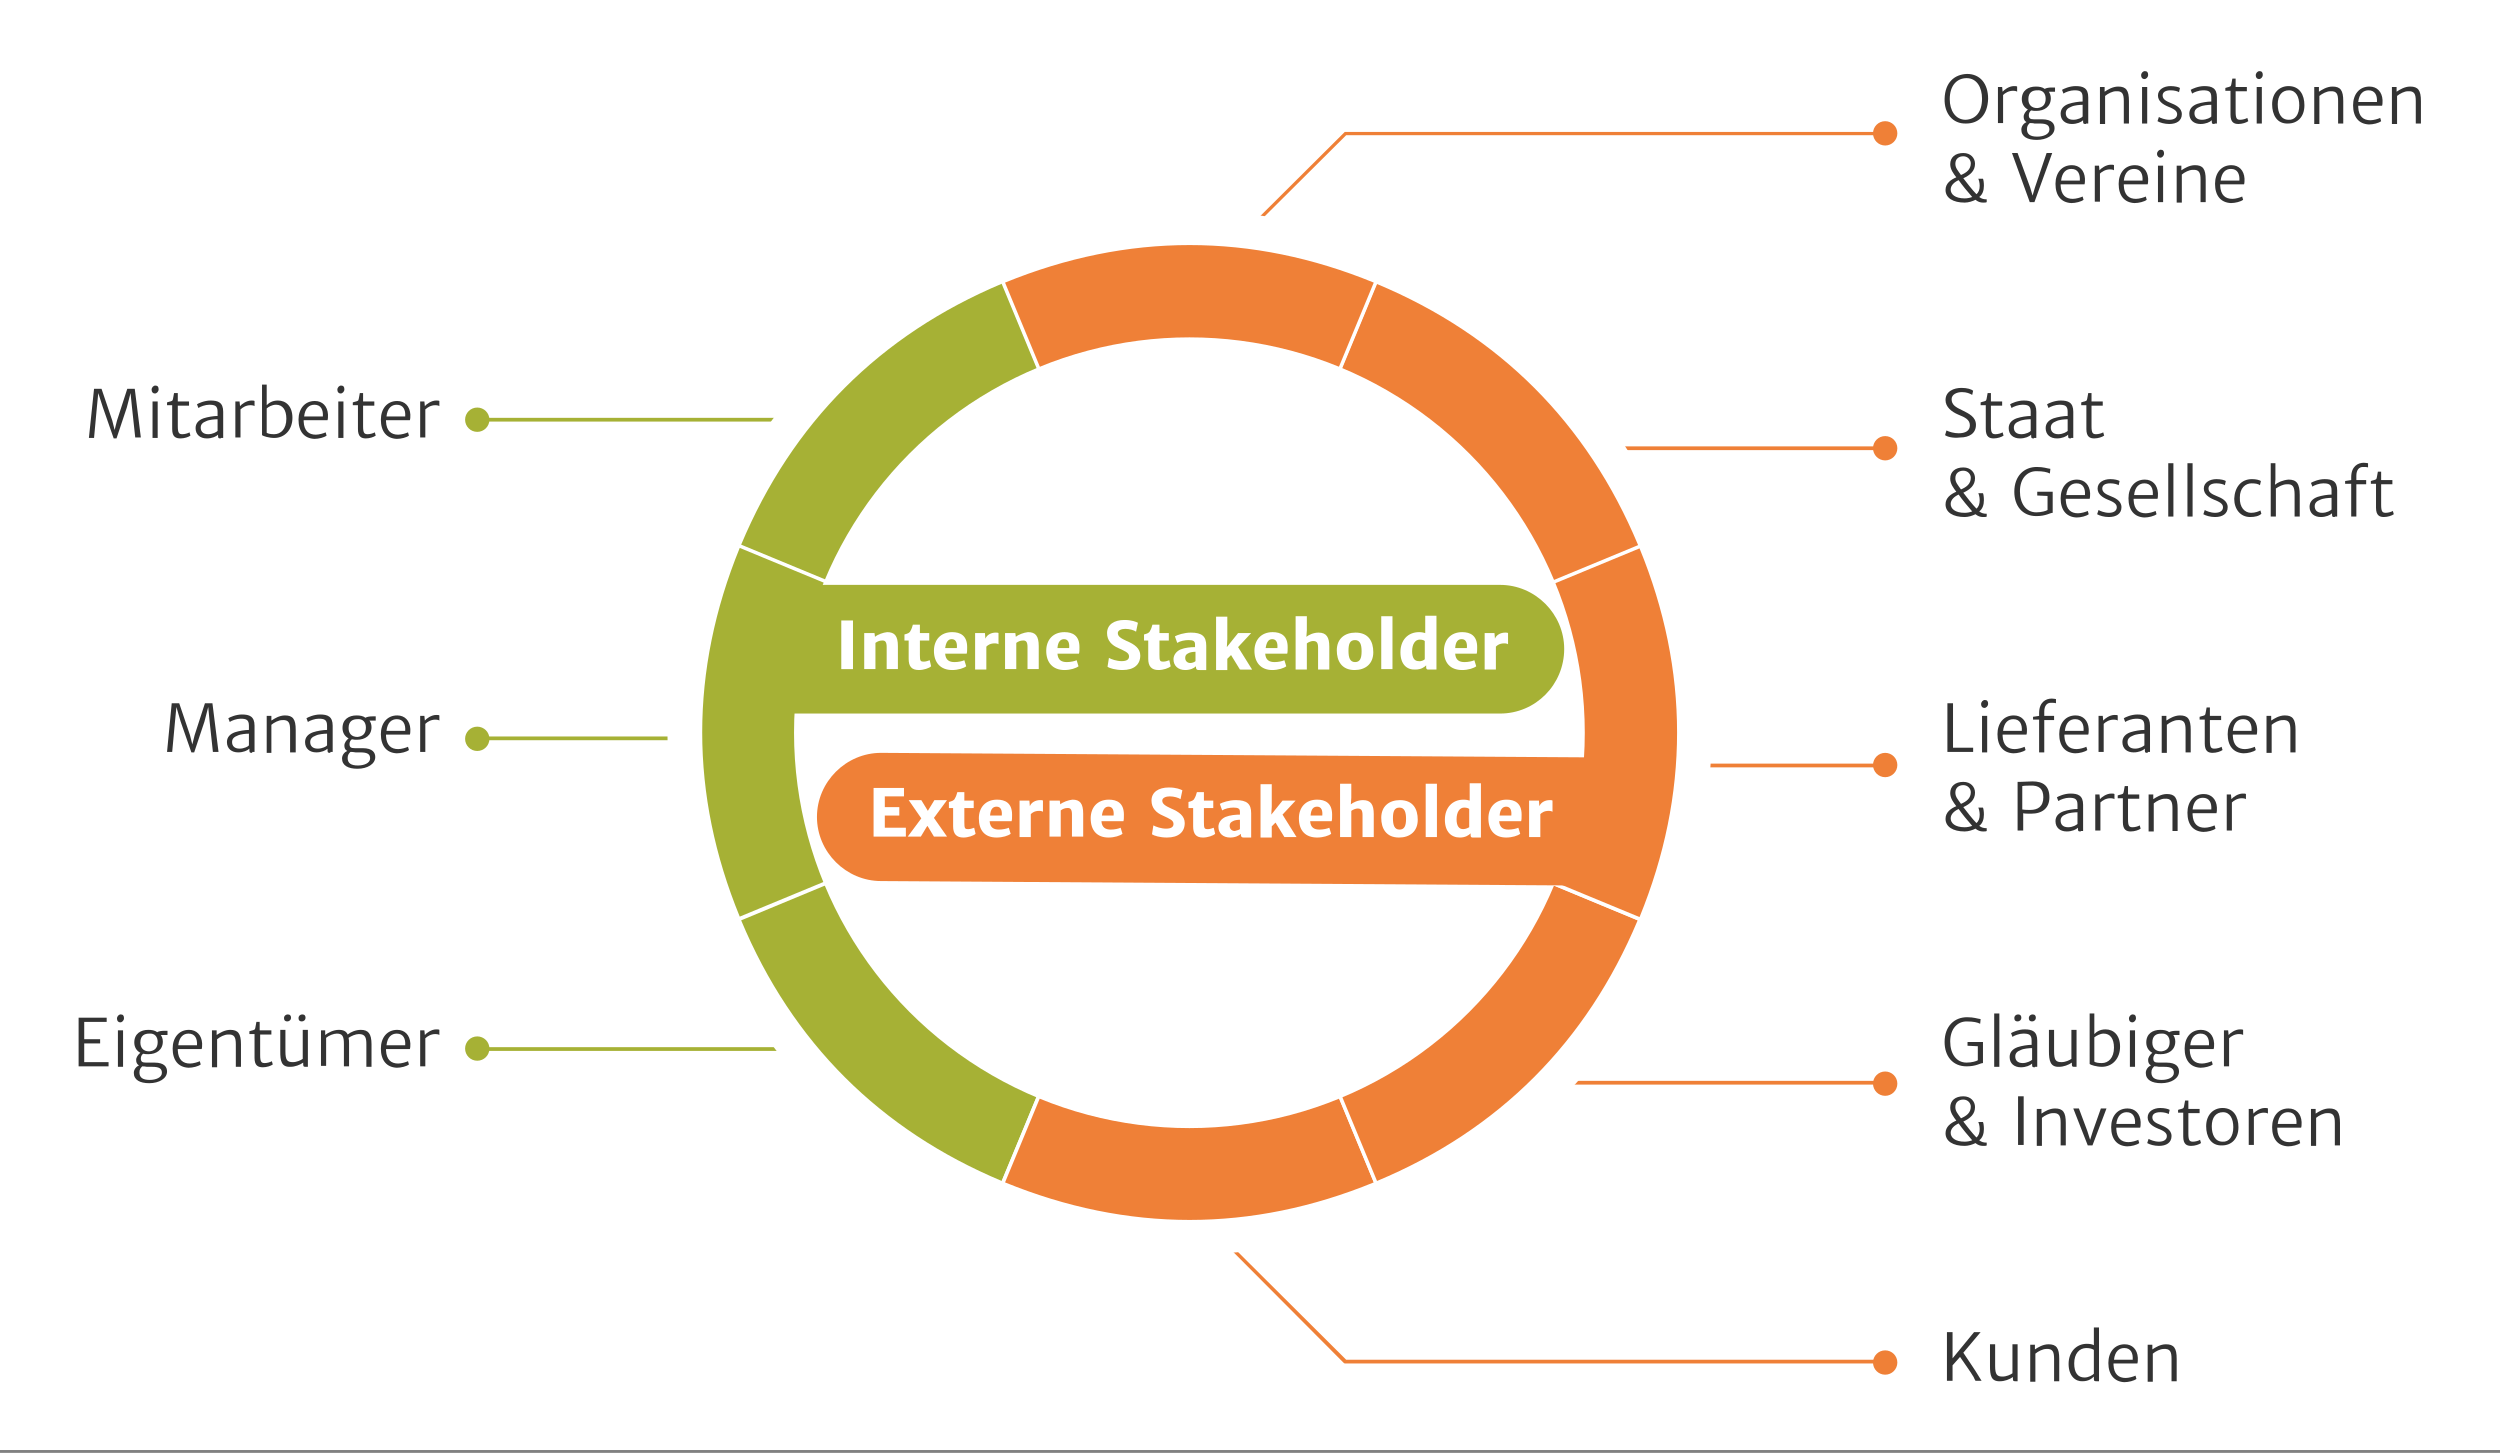 <?xml version="1.0" encoding="UTF-8"?>
<svg xmlns="http://www.w3.org/2000/svg" xmlns:xlink="http://www.w3.org/1999/xlink" version="1.1" id="Ebene_1" x="0px" y="0px" viewBox="0 0 534.3 310.5" style="enable-background:new 0 0 534.3 310.5;" xml:space="preserve">
<rect x="0" y="0" width="534.3" height="310.5" fill="#808080" stroke="none"/>
<style type="text/css">
	.st0{fill:#FFFFFF;}
	.st1{fill:#A6B135;}
	.st2{fill:#EF8037;}
	.st3{fill:#333333;}
</style>
<rect class="st0" width="534.3" height="309.9"></rect>
<g>
	<g>
	</g>
	<g>
	</g>
	<g>
	</g>
	<g>
	</g>
	<g>
	</g>
	<g>
	</g>
	<g>
	</g>
	<g>
	</g>
</g>
<g>
	<g>
		<g>
			<rect x="100.5" y="89.3" class="st1" width="66.5" height="0.8"></rect>
		</g>
		<g>
			<polygon class="st2" points="267.8,48.7 267.3,48.2 287.4,28.2 404,28.2 404,28.9 287.7,28.9    "></polygon>
		</g>
		<g>
			<rect x="344.5" y="95.4" class="st2" width="59.5" height="0.8"></rect>
		</g>
		<g>
			<rect x="335.5" y="231" class="st2" width="68.5" height="0.8"></rect>
		</g>
		<g>
			<polygon class="st2" points="404,291.4 287.4,291.4 287.2,291.3 261.1,265.1 261.6,264.6 287.7,290.6 404,290.6    "></polygon>
		</g>
		<g>
			<rect x="363.5" y="163.2" class="st2" width="40.5" height="0.8"></rect>
		</g>
		<g>
			<rect x="100.5" y="157.4" class="st1" width="42.5" height="0.8"></rect>
		</g>
		<g>
			<rect x="100.5" y="223.8" class="st1" width="66.5" height="0.8"></rect>
		</g>
	</g>
	<g>
		<path class="st0" d="M357,114c-11.8-28.4-31.8-48.4-60.2-60.2c-28.4-11.8-56.7-11.8-85.1,0c-28.4,11.8-48.4,31.8-60.2,60.2    c-11.8,28.4-11.8,56.7,0,85.1c11.8,28.4,31.8,48.4,60.2,60.2c28.4,11.8,56.7,11.8,85.1,0c28.4-11.8,48.4-31.8,60.2-60.2    S368.7,142.4,357,114z"></path>
	</g>
	<g>
		<g>
			<g>
				<path class="st1" d="M254.2,156.6l-96.4-39.9c11-26.6,29.8-45.4,56.4-56.4L254.2,156.6z"></path>
				<path class="st0" d="M254.9,157.2l-97.5-40.4l0.1-0.3c11-26.6,30.1-45.6,56.6-56.6l0.3-0.1L254.9,157.2z M158.4,116.4l95.2,39.4      l-39.4-95.2C188,71.6,169.3,90.4,158.4,116.4z"></path>
			</g>
			<g>
				<path class="st1" d="M254.2,156.6l-96.4,39.9c-11-26.6-11-53.2,0-79.8L254.2,156.6z"></path>
				<path class="st0" d="M157.7,197l-0.1-0.3c-11-26.6-11-53.5,0-80.1l0.1-0.3l0.3,0.1l97.2,40.3L157.7,197z M158.1,117.1      c-10.7,26.2-10.7,52.7,0,78.8l95.2-39.4L158.1,117.1z"></path>
			</g>
			<g>
				<path class="st1" d="M254.2,156.6l-39.9,96.4c-26.6-11-45.4-29.8-56.4-56.4L254.2,156.6z"></path>
				<path class="st0" d="M214.5,253.4l-0.3-0.1c-26.6-11-45.6-30.1-56.6-56.6l-0.1-0.3l97.5-40.4L214.5,253.4z M158.4,196.7      c10.9,26.1,29.7,44.8,55.7,55.7l39.4-95.2L158.4,196.7z"></path>
			</g>
			<g>
				<path class="st2" d="M254.2,156.6l39.9,96.4c-26.6,11-53.2,11-79.8,0L254.2,156.6z"></path>
				<path class="st0" d="M254.2,261.5c-13.4,0-26.8-2.8-40.1-8.3l-0.3-0.1l0.1-0.3l40.3-97.2l40.4,97.5l-0.3,0.1      C281,258.8,267.6,261.5,254.2,261.5z M214.8,252.7c26.2,10.7,52.7,10.7,78.8,0l-39.4-95.2L214.8,252.7z"></path>
			</g>
			<g>
				<path class="st2" d="M254.2,156.6l96.4,39.9c-11,26.6-29.8,45.4-56.4,56.4L254.2,156.6z"></path>
				<path class="st0" d="M293.9,253.4l-40.4-97.5l97.5,40.4l-0.1,0.3c-11,26.6-30.1,45.6-56.6,56.6L293.9,253.4z M254.9,157.2      l39.4,95.2c26.1-10.9,44.8-29.7,55.7-55.7L254.9,157.2z"></path>
			</g>
			<g>
				<path class="st2" d="M254.2,156.6l96.4-39.9c11,26.6,11,53.2,0,79.8L254.2,156.6z"></path>
				<path class="st0" d="M350.8,197l-0.3-0.1l-97.2-40.3l97.5-40.4l0.1,0.3c11,26.6,11,53.5,0,80.1L350.8,197z M255.2,156.6      l95.2,39.4c10.7-26.2,10.7-52.7,0-78.8L255.2,156.6z"></path>
			</g>
			<g>
				<path class="st2" d="M254.2,156.6l39.9-96.4c26.6,11,45.4,29.8,56.4,56.4L254.2,156.6z"></path>
				<path class="st0" d="M253.5,157.2l40.4-97.5l0.3,0.1c26.6,11,45.6,30.1,56.6,56.6l0.1,0.3L253.5,157.2z M294.3,60.7l-39.4,95.2      l95.2-39.4C339.2,90.4,320.4,71.6,294.3,60.7z"></path>
			</g>
			<g>
				<path class="st2" d="M254.2,156.6l-39.9-96.4c26.6-11,53.2-11,79.8,0L254.2,156.6z"></path>
				<path class="st0" d="M254.2,157.5L213.8,60l0.3-0.1c26.6-11,53.5-11,80.1,0l0.3,0.1L254.2,157.5z M214.8,60.4l39.4,95.2      l39.4-95.2C267.5,49.7,241,49.7,214.8,60.4z"></path>
			</g>
		</g>
		<g>
			<circle class="st0" cx="254.2" cy="156.6" r="84.5"></circle>
		</g>
	</g>
	<g>
		<path class="st3" d="M415.6,21.1c0.1-3.5,2.1-5.2,4.8-5.3c2.8,0,4.5,2.1,4.5,5.3c-0.1,3.5-2,5.3-4.7,5.3    C417.3,26.5,415.5,24.2,415.6,21.1z M423.6,21.1c0-2.4-1.1-4.4-3.3-4.4c-2,0-3.6,1.5-3.6,4.5c0,2.4,1.2,4.4,3.4,4.4    C422.2,25.5,423.6,24,423.6,21.1z"></path>
		<path class="st3" d="M426.9,18.6h1l0.1,1c0.3-0.4,1.4-1.2,2.4-1.2c0.3,0,0.6,0,0.7,0.1v1.1c-0.1-0.1-0.4-0.2-0.9-0.2    c-0.9,0-1.7,0.5-2.1,0.9v6h-1.1V18.6z"></path>
		<path class="st3" d="M437.8,19.5c0.3,0.4,0.5,0.9,0.5,1.5c0,1.8-1.4,2.7-3.1,2.7c-0.4,0-0.7,0-1.1-0.1c-0.3,0.2-0.5,0.6-0.5,1    c0,0.7,0.3,0.9,1.1,0.9h1.7c2.2,0,2.7,1,2.7,1.9c0,1.5-1.7,2.5-3.8,2.5c-2,0-3.3-0.7-3.3-2.2c0-0.8,0.6-1.4,1.1-1.6    c-0.5-0.3-0.6-0.7-0.6-1.2c0-0.5,0.4-1.1,0.9-1.5c-0.8-0.4-1.3-1.2-1.3-2.2c0-1.9,1.4-2.7,3-2.7c0.7,0,1.4,0.1,1.9,0.5    c0.3-0.2,0.9-0.3,1.5-0.3h0.7v0.9H437.8z M433.8,26.3c-0.3,0.3-0.6,0.6-0.6,1.3c0,1.1,0.7,1.6,2.2,1.6c1.3,0,2.6-0.5,2.6-1.5    c0-0.9-0.5-1.3-2.1-1.3h-1.1C434.5,26.3,434.1,26.3,433.8,26.3z M437.2,21.1c0-1.2-0.7-1.9-1.8-1.8c-1,0-1.9,0.4-1.9,1.9    c0,1.1,0.6,1.9,1.9,1.9C436.4,23,437.2,22.5,437.2,21.1z"></path>
		<path class="st3" d="M445.8,26.5c-0.4,0-0.6,0-0.6-0.5v-0.3c-0.4,0.4-1.3,0.8-2.4,0.8c-1.4,0-2.4-0.8-2.4-2.2c0-1,0.6-1.7,1.7-2.1    c0.9-0.3,2.2-0.5,3-0.5v-0.9c0-1.3-0.6-1.5-1.8-1.5c-0.8,0-1.9,0.4-2.3,0.7l-0.3-0.8c0.3-0.2,1.6-0.8,2.9-0.8    c1.6,0,2.7,0.4,2.7,2.4v5.6H445.8z M445.1,24.9v-2.5c-0.6,0-1.8,0.1-2.4,0.4c-0.8,0.3-1.2,0.7-1.2,1.4c0,0.8,0.5,1.4,1.6,1.4    C444.1,25.6,445,25.1,445.1,24.9z"></path>
		<path class="st3" d="M448.8,18.6h1v1c0.6-0.4,1.7-1.1,2.9-1.1c1.7,0,2.3,0.8,2.3,3.1v4.8h-1.1v-4.8c0-1.5-0.3-2.2-1.7-2.1    c-0.7,0-1.7,0.5-2.3,1v6h-1.1V18.6z"></path>
		<path class="st3" d="M457.6,16.1c0-0.5,0.4-0.9,0.8-0.9c0.5,0,0.7,0.3,0.7,0.8c0,0.5-0.4,0.9-0.8,0.9    C457.9,16.9,457.6,16.6,457.6,16.1z M457.8,18.6h1.1v7.8h-1.1V18.6z"></path>
		<path class="st3" d="M461.4,25c0.3,0.2,1.3,0.6,2.2,0.6c1,0,1.7-0.4,1.7-1.2c0-0.8-0.9-1.2-1.9-1.6c-1.2-0.5-2.2-1.2-2.2-2.4    c0-1.3,1.3-2,2.7-2c0.9,0,1.7,0.2,2,0.4l-0.2,0.9c-0.3-0.2-1-0.4-1.8-0.4c-1.1,0-1.7,0.4-1.7,1.1c0,0.8,0.7,1.2,1.7,1.6    c1,0.4,2.4,1,2.4,2.4c0,1.4-1.1,2.1-2.7,2.1c-1,0-2-0.3-2.5-0.6L461.4,25z"></path>
		<path class="st3" d="M473.3,26.5c-0.4,0-0.6,0-0.6-0.5v-0.3c-0.4,0.4-1.3,0.8-2.4,0.8c-1.4,0-2.4-0.8-2.4-2.2c0-1,0.6-1.7,1.7-2.1    c0.9-0.3,2.2-0.5,3-0.5v-0.9c0-1.3-0.6-1.5-1.8-1.5c-0.8,0-1.9,0.4-2.3,0.7l-0.3-0.8c0.3-0.2,1.6-0.8,2.9-0.8    c1.6,0,2.7,0.4,2.7,2.4v5.6H473.3z M472.6,24.9v-2.5c-0.6,0-1.8,0.1-2.4,0.4c-0.8,0.3-1.2,0.7-1.2,1.4c0,0.8,0.5,1.4,1.6,1.4    C471.6,25.6,472.5,25.1,472.6,24.9z"></path>
		<path class="st3" d="M476.7,24.5v-5.1h-1.1v-0.6c0.5-0.2,1.1-0.2,1.2-0.5c0.1-0.2,0.2-1.1,0.3-1.5h0.7v1.8h2.4v0.9h-2.4v4.4    c0,1.5,0.3,1.7,1,1.7c0.5,0,1.2-0.2,1.5-0.4l0.2,0.7c-0.4,0.3-1.3,0.6-2.1,0.6C477.5,26.5,476.7,26.2,476.7,24.5z"></path>
		<path class="st3" d="M482.1,16.1c0-0.5,0.4-0.9,0.8-0.9c0.5,0,0.7,0.3,0.7,0.8c0,0.5-0.4,0.9-0.8,0.9    C482.4,16.9,482.1,16.6,482.1,16.1z M482.3,18.6h1.1v7.8h-1.1V18.6z"></path>
		<path class="st3" d="M485.6,22.3c0-2.5,1.6-3.9,3.5-3.9c2.4,0,3.4,1.9,3.4,4.1c0,2.5-1.5,3.9-3.5,3.9    C486.6,26.5,485.6,24.5,485.6,22.3z M491.4,22.5c0-1.8-0.7-3.2-2.2-3.2c-1.5,0-2.4,1.1-2.4,3c0,1.8,0.7,3.3,2.3,3.3    C490.5,25.7,491.4,24.5,491.4,22.5z"></path>
		<path class="st3" d="M494.6,18.6h1v1c0.6-0.4,1.7-1.1,2.9-1.1c1.7,0,2.3,0.8,2.3,3.1v4.8h-1.1v-4.8c0-1.5-0.3-2.2-1.7-2.1    c-0.7,0-1.7,0.5-2.3,1v6h-1.1V18.6z"></path>
		<path class="st3" d="M502.9,22.5c0-2.3,1.3-4,3.5-4c1.6,0,2.7,1.1,2.8,2.9c0,0.5,0,0.9-0.1,1.2H504c0,0.1,0,0.2,0,0.3    c0.1,2,1.1,2.8,2.6,2.8c0.7,0,1.7-0.3,2.1-0.5l0.2,0.7c-0.5,0.4-1.7,0.7-2.6,0.7C504.1,26.5,502.9,25,502.9,22.5z M504,21.8h4    c0.1-1.4-0.4-2.5-1.8-2.5C505.1,19.3,504.2,20,504,21.8z"></path>
		<path class="st3" d="M511.2,18.6h1v1c0.6-0.4,1.7-1.1,2.9-1.1c1.7,0,2.3,0.8,2.3,3.1v4.8h-1.1v-4.8c0-1.5-0.3-2.2-1.7-2.1    c-0.7,0-1.7,0.5-2.3,1v6h-1.1V18.6z"></path>
		<path class="st3" d="M419.6,38.1c0.6,0.8,2,2.6,2.8,3.4c0.5-0.4,0.7-1,0.7-1.8c0-0.7-0.2-1.3-0.3-1.5h1c0.1,0.2,0.2,0.8,0.2,1.5    c0,1-0.3,1.9-1,2.4c0.5,0.4,1,0.5,1.6,0.5v0.6c-0.2,0.1-0.4,0.1-0.8,0.1c-0.6,0-1.1-0.2-1.6-0.6c-0.6,0.3-1.5,0.6-2.3,0.6    c-2.5,0-4.1-1-4.1-2.7c0-1.4,1.1-2.2,2.3-2.7c-0.6-0.8-1.3-1.7-1.3-2.8c0-1.5,1.1-2.4,2.8-2.4c1.6,0,2.5,1.1,2.5,2.3    C422.1,36.5,421.1,37.4,419.6,38.1z M421.5,42.1c-0.9-1-2.2-2.6-2.9-3.6c-0.9,0.4-1.7,1.1-1.7,2c0,1,0.9,1.9,3,1.9    C420.4,42.4,421,42.3,421.5,42.1z M419.1,37.4c1.2-0.5,2.1-1.2,2.1-2.5c0-0.7-0.6-1.5-1.6-1.5c-0.9,0-1.7,0.5-1.7,1.6    C417.9,35.9,418.4,36.4,419.1,37.4z"></path>
		<path class="st3" d="M430,32.7h1.2l2.7,7.4l0.5,1.7l0.5-1.7l2.5-7.4h1.2l-3.8,10.5h-1L430,32.7z"></path>
		<path class="st3" d="M439.3,39.3c0-2.3,1.3-4,3.5-4c1.6,0,2.7,1.1,2.8,2.9c0,0.5,0,0.9-0.1,1.2h-5.1c0,0.1,0,0.2,0,0.3    c0.1,2,1.1,2.8,2.6,2.8c0.7,0,1.7-0.3,2.1-0.5l0.2,0.7c-0.5,0.4-1.7,0.7-2.6,0.7C440.5,43.3,439.3,41.8,439.3,39.3z M440.5,38.6h4    c0.1-1.4-0.4-2.5-1.8-2.5C441.6,36.1,440.7,36.8,440.5,38.6z"></path>
		<path class="st3" d="M447.6,35.4h1l0.1,1c0.3-0.4,1.4-1.2,2.4-1.2c0.3,0,0.6,0,0.7,0.1v1.1c-0.1-0.1-0.4-0.2-0.9-0.2    c-0.9,0-1.7,0.5-2.1,0.9v6h-1.1V35.4z"></path>
		<path class="st3" d="M452.8,39.3c0-2.3,1.3-4,3.5-4c1.6,0,2.7,1.1,2.8,2.9c0,0.5,0,0.9-0.1,1.2h-5.1c0,0.1,0,0.2,0,0.3    c0.1,2,1.1,2.8,2.6,2.8c0.7,0,1.7-0.3,2.1-0.5l0.2,0.7c-0.5,0.4-1.7,0.7-2.6,0.7C454,43.3,452.8,41.8,452.8,39.3z M453.9,38.6h4    c0.1-1.4-0.4-2.5-1.8-2.5C455,36.1,454.1,36.8,453.9,38.6z"></path>
		<path class="st3" d="M461,32.9c0-0.5,0.4-0.9,0.8-0.9c0.5,0,0.7,0.3,0.7,0.8c0,0.5-0.4,0.9-0.8,0.9C461.4,33.7,461,33.4,461,32.9z     M461.2,35.4h1.1v7.8h-1.1V35.4z"></path>
		<path class="st3" d="M465.2,35.4h1v1c0.6-0.4,1.7-1.1,2.9-1.1c1.7,0,2.3,0.8,2.3,3.1v4.8h-1.1v-4.8c0-1.5-0.3-2.2-1.7-2.1    c-0.7,0-1.7,0.5-2.3,1v6h-1.1V35.4z"></path>
		<path class="st3" d="M473.4,39.3c0-2.3,1.3-4,3.5-4c1.6,0,2.7,1.1,2.8,2.9c0,0.5,0,0.9-0.1,1.2h-5.1c0,0.1,0,0.2,0,0.3    c0.1,2,1.1,2.8,2.6,2.8c0.7,0,1.7-0.3,2.1-0.5l0.2,0.7c-0.5,0.4-1.7,0.7-2.6,0.7C474.6,43.3,473.4,41.8,473.4,39.3z M474.6,38.6h4    c0.1-1.4-0.4-2.5-1.8-2.5C475.7,36.1,474.8,36.8,474.6,38.6z"></path>
		<path class="st3" d="M415.7,93l0.3-1c0.6,0.3,1.6,0.6,2.6,0.6c1.4,0,2.4-0.5,2.4-1.7c0-1.2-1-1.7-2.5-2.3    c-1.4-0.6-2.7-1.6-2.7-3.1c0-1.9,1.8-2.6,3.4-2.6c1.3,0,2.1,0.3,2.5,0.6l-0.2,0.9c-0.5-0.3-1.2-0.6-2.2-0.6    c-1.1,0-2.2,0.5-2.2,1.5c0,1.2,0.8,1.7,2.3,2.4c1.4,0.7,2.9,1.4,2.9,3.1c0,1.8-1.4,2.7-3.4,2.7C417.3,93.7,416.1,93.3,415.7,93z"></path>
		<path class="st3" d="M424.4,91.7v-5.1h-1.1V86c0.5-0.2,1.1-0.2,1.2-0.5c0.1-0.2,0.2-1.1,0.3-1.5h0.7v1.8h2.4v0.9h-2.4v4.4    c0,1.5,0.3,1.7,1,1.7c0.5,0,1.2-0.2,1.5-0.4l0.2,0.7c-0.4,0.3-1.3,0.6-2.1,0.6C425.2,93.7,424.4,93.4,424.4,91.7z"></path>
		<path class="st3" d="M434.7,93.7c-0.4,0-0.6,0-0.6-0.5v-0.3c-0.4,0.4-1.3,0.8-2.4,0.8c-1.4,0-2.4-0.8-2.4-2.2c0-1,0.6-1.7,1.7-2.1    c0.9-0.3,2.2-0.5,3-0.5V88c0-1.3-0.6-1.5-1.8-1.5c-0.8,0-1.9,0.4-2.3,0.7l-0.3-0.8c0.3-0.2,1.6-0.8,2.9-0.8c1.6,0,2.7,0.4,2.7,2.4    v5.6H434.7z M434,92.1v-2.5c-0.6,0-1.8,0.1-2.4,0.4c-0.8,0.3-1.2,0.7-1.2,1.4c0,0.8,0.5,1.4,1.6,1.4C433,92.8,433.9,92.3,434,92.1    z"></path>
		<path class="st3" d="M442.6,93.7c-0.4,0-0.6,0-0.6-0.5v-0.3c-0.4,0.4-1.3,0.8-2.4,0.8c-1.4,0-2.4-0.8-2.4-2.2c0-1,0.6-1.7,1.7-2.1    c0.9-0.3,2.2-0.5,3-0.5V88c0-1.3-0.6-1.5-1.8-1.5c-0.8,0-1.9,0.4-2.3,0.7l-0.3-0.8c0.3-0.2,1.6-0.8,2.9-0.8c1.6,0,2.7,0.4,2.7,2.4    v5.6H442.6z M441.9,92.1v-2.5c-0.6,0-1.8,0.1-2.4,0.4c-0.8,0.3-1.2,0.7-1.2,1.4c0,0.8,0.5,1.4,1.6,1.4    C440.9,92.8,441.7,92.3,441.9,92.1z"></path>
		<path class="st3" d="M445.9,91.7v-5.1h-1.1V86c0.5-0.2,1.1-0.2,1.2-0.5c0.1-0.2,0.2-1.1,0.3-1.5h0.7v1.8h2.4v0.9h-2.4v4.4    c0,1.5,0.3,1.7,1,1.7c0.5,0,1.2-0.2,1.5-0.4l0.2,0.7c-0.4,0.3-1.3,0.6-2.1,0.6C446.7,93.7,445.9,93.4,445.9,91.7z"></path>
		<path class="st3" d="M419.6,105.3c0.6,0.8,2,2.6,2.8,3.4c0.5-0.4,0.7-1,0.7-1.8c0-0.7-0.2-1.3-0.3-1.5h1c0.1,0.2,0.2,0.8,0.2,1.5    c0,1-0.3,1.9-1,2.4c0.5,0.4,1,0.5,1.6,0.5v0.6c-0.2,0.1-0.4,0.1-0.8,0.1c-0.6,0-1.1-0.2-1.6-0.6c-0.6,0.3-1.5,0.6-2.3,0.6    c-2.5,0-4.1-1-4.1-2.7c0-1.4,1.1-2.2,2.3-2.7c-0.6-0.8-1.3-1.7-1.3-2.8c0-1.5,1.1-2.4,2.8-2.4c1.6,0,2.5,1.1,2.5,2.3    C422.1,103.7,421.1,104.6,419.6,105.3z M421.5,109.3c-0.9-1-2.2-2.6-2.9-3.6c-0.9,0.4-1.7,1.1-1.7,2c0,1,0.9,1.9,3,1.9    C420.4,109.6,421,109.5,421.5,109.3z M419.1,104.6c1.2-0.5,2.1-1.2,2.1-2.5c0-0.7-0.6-1.5-1.6-1.5c-0.9,0-1.7,0.5-1.7,1.6    C417.9,103.1,418.4,103.6,419.1,104.6z"></path>
		<path class="st3" d="M435.3,99.8c1.5,0,2.1,0.3,2.9,0.4l-0.1,1c-0.6-0.3-1.4-0.5-2.9-0.5c-1.9,0-3.5,1.5-3.5,4.3    c0,2.6,1.3,4.5,3.5,4.5c1.1,0,2.1-0.3,2.4-0.5v-3l-2.2-0.1v-0.8h3.3v4.5c-0.6,0-1.4,0.7-3.5,0.7c-3,0-4.7-2.2-4.7-5.2    C430.5,101.7,432.6,99.8,435.3,99.8z"></path>
		<path class="st3" d="M440.4,106.5c0-2.3,1.3-4,3.5-4c1.6,0,2.7,1.1,2.8,2.9c0,0.5,0,0.9-0.1,1.2h-5.1c0,0.1,0,0.2,0,0.3    c0.1,2,1.1,2.8,2.6,2.8c0.7,0,1.7-0.3,2.1-0.5l0.2,0.7c-0.5,0.4-1.7,0.7-2.6,0.7C441.6,110.5,440.4,109,440.4,106.5z M441.6,105.8    h4c0.1-1.4-0.4-2.5-1.8-2.5C442.7,103.3,441.8,104,441.6,105.8z"></path>
		<path class="st3" d="M448.5,109c0.3,0.2,1.3,0.6,2.2,0.6c1,0,1.7-0.4,1.7-1.2c0-0.8-0.9-1.2-1.9-1.6c-1.2-0.5-2.2-1.2-2.2-2.4    c0-1.3,1.3-2,2.7-2c0.9,0,1.7,0.2,2,0.4l-0.2,0.9c-0.3-0.2-1-0.4-1.8-0.4c-1.1,0-1.7,0.4-1.7,1.1c0,0.8,0.7,1.2,1.7,1.6    c1,0.4,2.4,1,2.4,2.4c0,1.4-1.1,2.1-2.7,2.1c-1,0-2-0.3-2.5-0.6L448.5,109z"></path>
		<path class="st3" d="M454.9,106.5c0-2.3,1.3-4,3.5-4c1.6,0,2.7,1.1,2.8,2.9c0,0.5,0,0.9-0.1,1.2h-5.1c0,0.1,0,0.2,0,0.3    c0.1,2,1.1,2.8,2.6,2.8c0.7,0,1.7-0.3,2.1-0.5l0.2,0.7c-0.5,0.4-1.7,0.7-2.6,0.7C456.1,110.5,454.9,109,454.9,106.5z M456.1,105.8    h4c0.1-1.4-0.4-2.5-1.8-2.5C457.2,103.3,456.3,104,456.1,105.8z"></path>
		<path class="st3" d="M463.4,99h1.1v11.4h-1.1V99z"></path>
		<path class="st3" d="M467.5,99h1.1v11.4h-1.1V99z"></path>
		<path class="st3" d="M471.2,109c0.3,0.2,1.3,0.6,2.2,0.6c1,0,1.7-0.4,1.7-1.2c0-0.8-0.9-1.2-1.9-1.6c-1.2-0.5-2.2-1.2-2.2-2.4    c0-1.3,1.3-2,2.7-2c0.9,0,1.7,0.2,2,0.4l-0.2,0.9c-0.3-0.2-1-0.4-1.8-0.4c-1.1,0-1.7,0.4-1.7,1.1c0,0.8,0.7,1.2,1.7,1.6    c1,0.4,2.4,1,2.4,2.4c0,1.4-1.1,2.1-2.7,2.1c-1,0-2-0.3-2.5-0.6L471.2,109z"></path>
		<path class="st3" d="M481.3,102.4c0.9,0,1.6,0.2,1.9,0.4l-0.2,0.9c-0.4-0.3-1-0.4-1.8-0.4c-1.3,0-2.5,1-2.5,3    c-0.1,2.2,1.1,3.3,2.4,3.3c0.9,0,1.6-0.3,2-0.5l0.2,0.7c-0.5,0.5-1.4,0.7-2.4,0.7c-2.1,0-3.4-1.7-3.4-3.9    C477.6,104.2,478.9,102.4,481.3,102.4z"></path>
		<path class="st3" d="M485.2,99h1.1v3.5l-0.1,1.1c0.6-0.5,1.7-1,2.9-1.1c1.7,0,2.4,0.8,2.4,3.3v4.6h-1.1l0-4.7    c0-1.7-0.4-2.3-1.7-2.2c-0.8,0-1.7,0.5-2.3,0.9v6h-1.1V99z"></path>
		<path class="st3" d="M499,110.5c-0.4,0-0.6,0-0.6-0.5v-0.3c-0.4,0.4-1.3,0.8-2.4,0.8c-1.4,0-2.4-0.8-2.4-2.2c0-1,0.6-1.7,1.7-2.1    c0.9-0.3,2.2-0.5,3-0.5v-0.9c0-1.3-0.6-1.5-1.8-1.5c-0.8,0-1.9,0.4-2.3,0.7l-0.3-0.8c0.3-0.2,1.6-0.8,2.9-0.8    c1.6,0,2.7,0.4,2.7,2.4v5.6H499z M498.3,108.9v-2.5c-0.6,0-1.8,0.1-2.4,0.4c-0.8,0.3-1.2,0.7-1.2,1.4c0,0.8,0.5,1.4,1.6,1.4    C497.3,109.6,498.1,109.1,498.3,108.9z"></path>
		<path class="st3" d="M502.5,103.4h-1.3v-0.6l1.3-0.2v-0.6c0-2.3,1.4-3.1,2.7-3.1c0.4,0,0.8,0.1,0.9,0.1v0.9    c-0.3-0.1-0.6-0.1-1.1-0.1c-0.8,0-1.4,0.6-1.4,1.9v0.9h2.1v0.9h-2.1v6.9h-1.1V103.4z"></path>
		<path class="st3" d="M507.8,108.5v-5.1h-1.1v-0.6c0.5-0.2,1.1-0.2,1.2-0.5c0.1-0.2,0.2-1.1,0.3-1.5h0.7v1.8h2.4v0.9h-2.4v4.4    c0,1.5,0.3,1.7,1,1.7c0.5,0,1.2-0.2,1.5-0.4l0.2,0.7c-0.4,0.3-1.3,0.6-2.1,0.6C508.6,110.5,507.8,110.2,507.8,108.5z"></path>
		<path class="st3" d="M416.2,150.3h1.2v9.5h4.3v0.9h-5.5V150.3z"></path>
		<path class="st3" d="M423.4,150.5c0-0.5,0.4-0.9,0.8-0.9c0.5,0,0.7,0.3,0.7,0.8c0,0.5-0.4,0.9-0.8,0.9    C423.7,151.3,423.4,151,423.4,150.5z M423.6,153h1.1v7.8h-1.1V153z"></path>
		<path class="st3" d="M426.9,156.9c0-2.3,1.3-4,3.5-4c1.6,0,2.7,1.1,2.8,2.9c0,0.5,0,0.9-0.1,1.2H428c0,0.1,0,0.2,0,0.3    c0.1,2,1.1,2.8,2.6,2.8c0.7,0,1.7-0.3,2.1-0.5l0.2,0.7c-0.5,0.4-1.7,0.7-2.6,0.7C428.1,160.9,426.9,159.4,426.9,156.9z     M428.1,156.2h4c0.1-1.4-0.4-2.5-1.8-2.5C429.2,153.7,428.3,154.4,428.1,156.2z"></path>
		<path class="st3" d="M435.8,153.8h-1.3v-0.6l1.3-0.2v-0.6c0-2.3,1.4-3.1,2.7-3.1c0.4,0,0.8,0.1,0.9,0.1v0.9    c-0.3-0.1-0.6-0.1-1.1-0.1c-0.8,0-1.4,0.6-1.4,1.9v0.9h2.1v0.9h-2.1v6.9h-1.1V153.8z"></path>
		<path class="st3" d="M440.1,156.9c0-2.3,1.3-4,3.5-4c1.6,0,2.7,1.1,2.8,2.9c0,0.5,0,0.9-0.1,1.2h-5.1c0,0.1,0,0.2,0,0.3    c0.1,2,1.1,2.8,2.6,2.8c0.7,0,1.7-0.3,2.1-0.5l0.2,0.7c-0.5,0.4-1.7,0.7-2.6,0.7C441.3,160.9,440.1,159.4,440.1,156.9z     M441.3,156.2h4c0.1-1.4-0.4-2.5-1.8-2.5C442.4,153.7,441.5,154.4,441.3,156.2z"></path>
		<path class="st3" d="M448.4,153h1l0.1,1c0.3-0.4,1.4-1.2,2.4-1.2c0.3,0,0.6,0,0.7,0.1v1.1c-0.1-0.1-0.4-0.2-0.9-0.2    c-0.9,0-1.7,0.5-2.1,0.9v6h-1.1V153z"></path>
		<path class="st3" d="M459,160.9c-0.4,0-0.6,0-0.6-0.5V160c-0.4,0.4-1.3,0.8-2.4,0.8c-1.4,0-2.4-0.8-2.4-2.2c0-1,0.6-1.7,1.7-2.1    c0.9-0.3,2.2-0.5,3-0.5v-0.9c0-1.3-0.6-1.5-1.8-1.5c-0.8,0-1.9,0.4-2.3,0.7l-0.3-0.8c0.3-0.2,1.6-0.8,2.9-0.8    c1.6,0,2.7,0.4,2.7,2.4v5.6H459z M458.3,159.3v-2.5c-0.6,0-1.8,0.1-2.4,0.4c-0.8,0.3-1.2,0.7-1.2,1.4c0,0.8,0.5,1.4,1.6,1.4    C457.3,160,458.1,159.5,458.3,159.3z"></path>
		<path class="st3" d="M462,153h1v1c0.6-0.4,1.7-1.1,2.9-1.1c1.7,0,2.3,0.8,2.3,3.1v4.8h-1.1v-4.8c0-1.5-0.3-2.2-1.7-2.1    c-0.7,0-1.7,0.5-2.3,1v6H462V153z"></path>
		<path class="st3" d="M471.2,158.9v-5.1h-1.1v-0.6c0.5-0.2,1.1-0.2,1.2-0.5c0.1-0.2,0.2-1.1,0.3-1.5h0.7v1.8h2.4v0.9h-2.4v4.4    c0,1.5,0.3,1.7,1,1.7c0.5,0,1.2-0.2,1.5-0.4l0.2,0.7c-0.4,0.3-1.3,0.6-2.1,0.6C472,160.9,471.2,160.6,471.2,158.9z"></path>
		<path class="st3" d="M476.1,156.9c0-2.3,1.3-4,3.5-4c1.6,0,2.7,1.1,2.8,2.9c0,0.5,0,0.9-0.1,1.2h-5.1c0,0.1,0,0.2,0,0.3    c0.1,2,1.1,2.8,2.6,2.8c0.7,0,1.7-0.3,2.1-0.5l0.2,0.7c-0.5,0.4-1.7,0.7-2.6,0.7C477.3,160.9,476.1,159.4,476.1,156.9z     M477.2,156.2h4c0.1-1.4-0.4-2.5-1.8-2.5C478.3,153.7,477.4,154.4,477.2,156.2z"></path>
		<path class="st3" d="M484.4,153h1v1c0.6-0.4,1.7-1.1,2.9-1.1c1.7,0,2.3,0.8,2.3,3.1v4.8h-1.1v-4.8c0-1.5-0.3-2.2-1.7-2.1    c-0.7,0-1.7,0.5-2.3,1v6h-1.1V153z"></path>
		<path class="st3" d="M419.6,172.5c0.6,0.8,2,2.6,2.8,3.4c0.5-0.4,0.7-1,0.7-1.8c0-0.7-0.2-1.3-0.3-1.5h1c0.1,0.2,0.2,0.8,0.2,1.5    c0,1-0.3,1.9-1,2.4c0.5,0.4,1,0.5,1.6,0.5v0.6c-0.2,0.1-0.4,0.1-0.8,0.1c-0.6,0-1.1-0.2-1.6-0.6c-0.6,0.3-1.5,0.6-2.3,0.6    c-2.5,0-4.1-1-4.1-2.7c0-1.4,1.1-2.2,2.3-2.7c-0.6-0.8-1.3-1.7-1.3-2.8c0-1.5,1.1-2.4,2.8-2.4c1.6,0,2.5,1.1,2.5,2.3    C422.1,170.9,421.1,171.8,419.6,172.5z M421.5,176.5c-0.9-1-2.2-2.6-2.9-3.6c-0.9,0.4-1.7,1.1-1.7,2c0,1,0.9,1.9,3,1.9    C420.4,176.8,421,176.7,421.5,176.5z M419.1,171.8c1.2-0.5,2.1-1.2,2.1-2.5c0-0.7-0.6-1.5-1.6-1.5c-0.9,0-1.7,0.5-1.7,1.6    C417.9,170.3,418.4,170.8,419.1,171.8z"></path>
		<path class="st3" d="M431.2,167.1h0.6c0.8,0,1.7-0.1,2.6-0.1c2.2,0,3.6,0.9,3.6,3.4c0,2.3-1.5,3.5-3.9,3.5c-0.7,0-1.4,0-1.7-0.1    v3.7h-1.2V167.1z M433.9,173.1c1.6,0,2.8-0.7,2.8-2.7c0-1.8-0.9-2.6-2.8-2.5c-0.5,0-1.2,0-1.7,0.1v5    C432.8,173.1,433.5,173.1,433.9,173.1z"></path>
		<path class="st3" d="M444.7,177.7c-0.4,0-0.6,0-0.6-0.5v-0.3c-0.4,0.4-1.3,0.8-2.4,0.8c-1.4,0-2.4-0.8-2.4-2.2    c0-1,0.6-1.7,1.7-2.1c0.9-0.3,2.2-0.5,3-0.5V172c0-1.3-0.6-1.5-1.8-1.5c-0.8,0-1.9,0.4-2.3,0.7l-0.3-0.8c0.3-0.2,1.6-0.8,2.9-0.8    c1.6,0,2.7,0.4,2.7,2.4v5.6H444.7z M444,176.1v-2.5c-0.6,0-1.8,0.1-2.4,0.4c-0.8,0.3-1.2,0.7-1.2,1.4c0,0.8,0.5,1.4,1.6,1.4    C443,176.8,443.8,176.3,444,176.1z"></path>
		<path class="st3" d="M447.7,169.8h1l0.1,1c0.3-0.4,1.4-1.2,2.4-1.2c0.3,0,0.6,0,0.7,0.1v1.1c-0.1-0.1-0.4-0.2-0.9-0.2    c-0.9,0-1.7,0.5-2.1,0.9v6h-1.1V169.8z"></path>
		<path class="st3" d="M453.7,175.7v-5.1h-1.1V170c0.5-0.2,1.1-0.2,1.2-0.5c0.1-0.2,0.2-1.1,0.3-1.5h0.7v1.8h2.4v0.9h-2.4v4.4    c0,1.5,0.3,1.7,1,1.7c0.5,0,1.2-0.2,1.5-0.4l0.2,0.7c-0.4,0.3-1.3,0.6-2.1,0.6C454.5,177.7,453.7,177.4,453.7,175.7z"></path>
		<path class="st3" d="M459.2,169.8h1v1c0.6-0.4,1.7-1.1,2.9-1.1c1.7,0,2.3,0.8,2.3,3.1v4.8h-1.1v-4.8c0-1.5-0.3-2.2-1.7-2.1    c-0.7,0-1.7,0.5-2.3,1v6h-1.1V169.8z"></path>
		<path class="st3" d="M467.5,173.7c0-2.3,1.3-4,3.5-4c1.6,0,2.7,1.1,2.8,2.9c0,0.5,0,0.9-0.1,1.2h-5.1c0,0.1,0,0.2,0,0.3    c0.1,2,1.1,2.8,2.6,2.8c0.7,0,1.7-0.3,2.1-0.5l0.2,0.7c-0.5,0.4-1.7,0.7-2.6,0.7C468.7,177.7,467.5,176.2,467.5,173.7z M468.6,173    h4c0.1-1.4-0.4-2.5-1.8-2.5C469.7,170.5,468.8,171.2,468.6,173z"></path>
		<path class="st3" d="M475.8,169.8h1l0.1,1c0.3-0.4,1.4-1.2,2.4-1.2c0.3,0,0.6,0,0.7,0.1v1.1c-0.1-0.1-0.4-0.2-0.9-0.2    c-0.9,0-1.7,0.5-2.1,0.9v6h-1.1V169.8z"></path>
		<path class="st3" d="M420.4,217.4c1.5,0,2.1,0.3,2.9,0.4l-0.1,1c-0.6-0.3-1.4-0.5-2.9-0.5c-1.9,0-3.5,1.5-3.5,4.3    c0,2.6,1.3,4.5,3.5,4.5c1.1,0,2.1-0.3,2.4-0.5v-3l-2.2-0.1v-0.8h3.3v4.5c-0.6,0-1.4,0.7-3.5,0.7c-3,0-4.7-2.2-4.7-5.2    C415.6,219.3,417.7,217.4,420.4,217.4z"></path>
		<path class="st3" d="M426.2,216.6h1.1v11.4h-1.1V216.6z"></path>
		<path class="st3" d="M434.9,228.1c-0.4,0-0.6,0-0.6-0.5v-0.3c-0.4,0.4-1.3,0.8-2.4,0.8c-1.4,0-2.4-0.8-2.4-2.2    c0-1,0.6-1.7,1.7-2.1c0.9-0.3,2.2-0.5,3-0.5v-0.9c0-1.3-0.6-1.5-1.8-1.5c-0.8,0-1.9,0.4-2.3,0.7l-0.3-0.8c0.3-0.2,1.6-0.8,2.9-0.8    c1.6,0,2.7,0.4,2.7,2.4v5.6H434.9z M430.5,217.6c0-0.5,0.4-0.8,0.8-0.8c0.5,0,0.7,0.3,0.7,0.7c0,0.5-0.4,0.8-0.8,0.8    C430.8,218.3,430.5,218.1,430.5,217.6z M434.3,226.5V224c-0.6,0-1.8,0.1-2.4,0.4c-0.8,0.3-1.2,0.7-1.2,1.4c0,0.8,0.5,1.4,1.6,1.4    C433.2,227.2,434.1,226.7,434.3,226.5z M433.6,217.6c0-0.5,0.4-0.8,0.8-0.8c0.5,0,0.7,0.3,0.7,0.7c0,0.5-0.4,0.8-0.8,0.8    C433.9,218.3,433.6,218.1,433.6,217.6z"></path>
		<path class="st3" d="M437.9,224.7v-4.6h1.1v4.6c0,1.9,0.4,2.3,1.6,2.3c0.8,0,1.7-0.4,2.1-0.7v-6.2h1.1v7.9h-0.4    c-0.4,0-0.6,0-0.6-0.5v-0.4c-0.7,0.5-1.8,0.9-2.7,0.9C438.2,228.1,437.9,226.7,437.9,224.7z"></path>
		<path class="st3" d="M446.5,216.6h1.1v3.2l0,1.2c0.4-0.4,1.1-1,2.4-1c1.7,0,3.1,1.2,3.1,3.7c0,2.5-1.6,4.3-3.9,4.3    c-1.1,0-2.4-0.4-2.6-0.6V216.6z M447.6,221.7v5.2c0.3,0.2,0.9,0.3,1.6,0.3c1.4,0,2.6-1.1,2.6-3.3c0-1.9-0.8-3-2.2-3    C448.8,220.9,448,221.4,447.6,221.7z"></path>
		<path class="st3" d="M455,217.7c0-0.5,0.4-0.9,0.8-0.9c0.5,0,0.7,0.3,0.7,0.8c0,0.5-0.4,0.9-0.8,0.9    C455.3,218.5,455,218.2,455,217.7z M455.2,220.2h1.1v7.8h-1.1V220.2z"></path>
		<path class="st3" d="M464.4,221.1c0.3,0.4,0.5,0.9,0.5,1.5c0,1.8-1.4,2.7-3.1,2.7c-0.4,0-0.7,0-1.1-0.1c-0.3,0.2-0.5,0.6-0.5,1    c0,0.7,0.3,0.9,1.1,0.9h1.7c2.2,0,2.7,1,2.7,1.9c0,1.5-1.7,2.5-3.8,2.5c-2,0-3.3-0.7-3.3-2.2c0-0.8,0.6-1.4,1.1-1.6    c-0.5-0.3-0.6-0.7-0.6-1.2c0-0.5,0.4-1.1,0.9-1.5c-0.8-0.4-1.3-1.2-1.3-2.2c0-1.9,1.4-2.7,3-2.7c0.7,0,1.4,0.1,1.9,0.5    c0.3-0.2,0.9-0.3,1.5-0.3h0.7v0.9H464.4z M460.4,227.9c-0.3,0.3-0.6,0.6-0.6,1.3c0,1.1,0.7,1.6,2.2,1.6c1.3,0,2.6-0.5,2.6-1.5    c0-0.9-0.5-1.3-2.1-1.3h-1.1C461,227.9,460.7,227.9,460.4,227.9z M463.7,222.7c0-1.2-0.7-1.9-1.8-1.8c-1,0-1.9,0.4-1.9,1.9    c0,1.1,0.6,1.9,1.9,1.9C462.9,224.6,463.7,224.1,463.7,222.7z"></path>
		<path class="st3" d="M466.9,224.1c0-2.3,1.3-4,3.5-4c1.6,0,2.7,1.1,2.8,2.9c0,0.5,0,0.9-0.1,1.2H468c0,0.1,0,0.2,0,0.3    c0.1,2,1.1,2.8,2.6,2.8c0.7,0,1.7-0.3,2.1-0.5l0.2,0.7c-0.5,0.4-1.7,0.7-2.6,0.7C468.1,228.1,466.9,226.6,466.9,224.1z     M468.1,223.4h4c0.1-1.4-0.4-2.5-1.8-2.5C469.2,220.9,468.3,221.6,468.1,223.4z"></path>
		<path class="st3" d="M475.2,220.2h1l0.1,1c0.3-0.4,1.4-1.2,2.4-1.2c0.3,0,0.6,0,0.7,0.1v1.1c-0.1-0.1-0.4-0.2-0.9-0.2    c-0.9,0-1.7,0.5-2.1,0.9v6h-1.1V220.2z"></path>
		<path class="st3" d="M419.6,239.7c0.6,0.8,2,2.6,2.8,3.4c0.5-0.4,0.7-1,0.7-1.8c0-0.7-0.2-1.3-0.3-1.5h1c0.1,0.2,0.2,0.8,0.2,1.5    c0,1-0.3,1.9-1,2.4c0.5,0.4,1,0.5,1.6,0.5v0.6c-0.2,0.1-0.4,0.1-0.8,0.1c-0.6,0-1.1-0.2-1.6-0.6c-0.6,0.3-1.5,0.6-2.3,0.6    c-2.5,0-4.1-1-4.1-2.7c0-1.4,1.1-2.2,2.3-2.7c-0.6-0.8-1.3-1.7-1.3-2.8c0-1.5,1.1-2.4,2.8-2.4c1.6,0,2.5,1.1,2.5,2.3    C422.1,238.1,421.1,239,419.6,239.7z M421.5,243.7c-0.9-1-2.2-2.6-2.9-3.6c-0.9,0.4-1.7,1.1-1.7,2c0,1,0.9,1.9,3,1.9    C420.4,244,421,243.9,421.5,243.7z M419.1,239c1.2-0.5,2.1-1.2,2.1-2.5c0-0.7-0.6-1.5-1.6-1.5c-0.9,0-1.7,0.5-1.7,1.6    C417.9,237.5,418.4,238,419.1,239z"></path>
		<path class="st3" d="M431.3,234.3h1.2v10.4h-1.2V234.3z"></path>
		<path class="st3" d="M435.3,237h1v1c0.6-0.4,1.7-1.1,2.9-1.1c1.7,0,2.3,0.8,2.3,3.1v4.8h-1.1v-4.8c0-1.5-0.3-2.2-1.7-2.1    c-0.7,0-1.7,0.5-2.3,1v6h-1.1V237z"></path>
		<path class="st3" d="M443.1,236.9h1.2l1.8,4.8l0.6,1.9l0.6-1.9l1.7-4.8h1.2l-3,7.9h-1L443.1,236.9z"></path>
		<path class="st3" d="M451.2,240.9c0-2.3,1.3-4,3.5-4c1.6,0,2.7,1.1,2.8,2.9c0,0.5,0,0.9-0.1,1.2h-5.1c0,0.1,0,0.2,0,0.3    c0.1,2,1.1,2.8,2.6,2.8c0.7,0,1.7-0.3,2.1-0.5l0.2,0.7c-0.5,0.4-1.7,0.7-2.6,0.7C452.4,244.9,451.2,243.4,451.2,240.9z     M452.3,240.2h4c0.1-1.4-0.4-2.5-1.8-2.5C453.5,237.7,452.5,238.4,452.3,240.2z"></path>
		<path class="st3" d="M459.2,243.4c0.3,0.2,1.3,0.6,2.2,0.6c1,0,1.7-0.4,1.7-1.2c0-0.8-0.9-1.2-1.9-1.6c-1.2-0.5-2.2-1.2-2.2-2.4    c0-1.3,1.3-2,2.7-2c0.9,0,1.7,0.2,2,0.4l-0.2,0.9c-0.3-0.2-1-0.4-1.8-0.4c-1.1,0-1.7,0.4-1.7,1.1c0,0.8,0.7,1.2,1.7,1.6    c1,0.4,2.4,1,2.4,2.4c0,1.4-1.1,2.1-2.7,2.1c-1,0-2-0.3-2.5-0.6L459.2,243.4z"></path>
		<path class="st3" d="M466.6,242.9v-5.1h-1.1v-0.6c0.5-0.2,1.1-0.2,1.2-0.5c0.1-0.2,0.2-1.1,0.3-1.5h0.7v1.8h2.4v0.9h-2.4v4.4    c0,1.5,0.3,1.7,1,1.7c0.5,0,1.2-0.2,1.5-0.4l0.2,0.7c-0.4,0.3-1.3,0.6-2.1,0.6C467.4,244.9,466.6,244.6,466.6,242.9z"></path>
		<path class="st3" d="M471.5,240.7c0-2.5,1.6-3.9,3.5-3.9c2.4,0,3.4,1.9,3.4,4.1c0,2.5-1.5,3.9-3.5,3.9    C472.5,244.9,471.5,242.9,471.5,240.7z M477.3,240.9c0-1.8-0.7-3.2-2.2-3.2c-1.5,0-2.4,1.1-2.4,3c0,1.8,0.7,3.3,2.3,3.3    C476.4,244.1,477.3,242.9,477.3,240.9z"></path>
		<path class="st3" d="M480.5,237h1l0.1,1c0.3-0.4,1.4-1.2,2.4-1.2c0.3,0,0.6,0,0.7,0.1v1.1c-0.1-0.1-0.4-0.2-0.9-0.2    c-0.9,0-1.7,0.5-2.1,0.9v6h-1.1V237z"></path>
		<path class="st3" d="M485.6,240.9c0-2.3,1.3-4,3.5-4c1.6,0,2.7,1.1,2.8,2.9c0,0.5,0,0.9-0.1,1.2h-5.1c0,0.1,0,0.2,0,0.3    c0.1,2,1.1,2.8,2.6,2.8c0.7,0,1.7-0.3,2.1-0.5l0.2,0.7c-0.5,0.4-1.7,0.7-2.6,0.7C486.8,244.9,485.6,243.4,485.6,240.9z     M486.8,240.2h4c0.1-1.4-0.4-2.5-1.8-2.5C487.9,237.7,487,238.4,486.8,240.2z"></path>
		<path class="st3" d="M493.9,237h1v1c0.6-0.4,1.7-1.1,2.9-1.1c1.7,0,2.3,0.8,2.3,3.1v4.8H499v-4.8c0-1.5-0.3-2.2-1.7-2.1    c-0.7,0-1.7,0.5-2.3,1v6h-1.1V237z"></path>
		<path class="st3" d="M418.9,290l-1.6,1.8v3.3h-1.2v-10.4h1.2v5.6l4.6-5.6h1.4l-3.7,4.4c0.7,1.1,2.6,3.8,3.4,5.2l0.5,0.8h-1.3    c-0.1-0.2-0.2-0.3-0.4-0.8C421.1,293.1,419.7,291.2,418.9,290z"></path>
		<path class="st3" d="M425.3,291.9v-4.6h1.1v4.6c0,1.9,0.4,2.3,1.6,2.3c0.8,0,1.7-0.4,2.1-0.7v-6.2h1.1v7.9h-0.4    c-0.4,0-0.6,0-0.6-0.5v-0.4c-0.7,0.5-1.8,0.9-2.7,0.9C425.5,295.3,425.3,293.9,425.3,291.9z"></path>
		<path class="st3" d="M433.9,287.4h1v1c0.6-0.4,1.7-1.1,2.9-1.1c1.7,0,2.3,0.8,2.3,3.1v4.8H439v-4.8c0-1.5-0.3-2.2-1.7-2.1    c-0.7,0-1.7,0.5-2.3,1v6h-1.1V287.4z"></path>
		<path class="st3" d="M442.1,291.5c0-2.5,1.6-4.3,3.9-4.3c0.6,0,1.2,0.1,1.5,0.3l0-0.5v-3.3h1.1v11.5h-0.5c-0.4,0-0.6,0-0.6-0.5    v-0.5c-0.4,0.4-1.1,1-2.4,1C443.6,295.3,442.1,294.1,442.1,291.5z M447.5,293.6v-5.1c-0.3-0.2-0.8-0.4-1.6-0.4    c-1.5,0-2.6,1.2-2.6,3.3c0,2,0.8,3,2.2,3C446.4,294.4,447.2,293.9,447.5,293.6z"></path>
		<path class="st3" d="M450.6,291.3c0-2.3,1.3-4,3.5-4c1.6,0,2.7,1.1,2.8,2.9c0,0.5,0,0.9-0.1,1.2h-5.1c0,0.1,0,0.2,0,0.3    c0.1,2,1.1,2.8,2.6,2.8c0.7,0,1.7-0.3,2.1-0.5l0.2,0.7c-0.5,0.4-1.7,0.7-2.6,0.7C451.9,295.3,450.6,293.8,450.6,291.3z     M451.8,290.6h4c0.1-1.4-0.4-2.5-1.8-2.5C452.9,288.1,452,288.8,451.8,290.6z"></path>
		<path class="st3" d="M459,287.4h1v1c0.6-0.4,1.7-1.1,2.9-1.1c1.7,0,2.3,0.8,2.3,3.1v4.8h-1.1v-4.8c0-1.5-0.3-2.2-1.7-2.1    c-0.7,0-1.7,0.5-2.3,1v6H459V287.4z"></path>
	</g>
	<g>
		<path class="st3" d="M20.1,83.1h1.6l2.3,6.8l0.5,2l0.5-2l2.2-6.8h1.6l1.3,10.4h-1.2l-0.7-6.5L27.9,84l-0.8,3.1l-2.2,6.6h-0.6    l-2.3-6.6L21,84l-0.3,3.1l-0.6,6.5l-1.1,0L20.1,83.1z"></path>
		<path class="st3" d="M32.4,83.3c0-0.5,0.4-0.9,0.8-0.9c0.5,0,0.7,0.3,0.7,0.8c0,0.5-0.4,0.9-0.8,0.9    C32.7,84.1,32.4,83.8,32.4,83.3z M32.6,85.8h1.1v7.8h-1.1V85.8z"></path>
		<path class="st3" d="M36.8,91.7v-5.1h-1.1V86c0.5-0.2,1.1-0.2,1.2-0.5c0.1-0.2,0.2-1.1,0.3-1.5H38v1.8h2.4v0.9H38v4.4    c0,1.5,0.3,1.7,1,1.7c0.5,0,1.2-0.2,1.5-0.4l0.2,0.7c-0.4,0.3-1.3,0.6-2.1,0.6C37.6,93.7,36.8,93.4,36.8,91.7z"></path>
		<path class="st3" d="M47.2,93.7c-0.4,0-0.6,0-0.6-0.5v-0.3c-0.4,0.4-1.3,0.8-2.4,0.8c-1.4,0-2.4-0.8-2.4-2.2c0-1,0.6-1.7,1.7-2.1    c0.9-0.3,2.2-0.5,3-0.5V88c0-1.3-0.6-1.5-1.8-1.5c-0.8,0-1.9,0.4-2.3,0.7l-0.3-0.8c0.3-0.2,1.6-0.8,2.9-0.8c1.6,0,2.7,0.4,2.7,2.4    v5.6H47.2z M46.5,92.1v-2.5c-0.6,0-1.8,0.1-2.4,0.4c-0.8,0.3-1.2,0.7-1.2,1.4c0,0.8,0.5,1.4,1.6,1.4    C45.5,92.8,46.3,92.3,46.5,92.1z"></path>
		<path class="st3" d="M50.2,85.8h1l0.1,1c0.3-0.4,1.4-1.2,2.4-1.2c0.3,0,0.6,0,0.7,0.1v1.1c-0.1-0.1-0.4-0.2-0.9-0.2    c-0.9,0-1.7,0.5-2.1,0.9v6h-1.1V85.8z"></path>
		<path class="st3" d="M55.8,82.2H57v3.2l0,1.2c0.4-0.4,1.1-1,2.4-1c1.7,0,3.1,1.2,3.1,3.7c0,2.5-1.6,4.3-3.9,4.3    c-1.1,0-2.4-0.4-2.6-0.6V82.2z M57,87.3v5.2c0.3,0.2,0.9,0.3,1.6,0.3c1.4,0,2.6-1.1,2.6-3.3c0-1.9-0.8-3-2.2-3    C58.1,86.5,57.3,87,57,87.3z"></path>
		<path class="st3" d="M63.8,89.7c0-2.3,1.3-4,3.5-4c1.6,0,2.7,1.1,2.8,2.9c0,0.5,0,0.9-0.1,1.2h-5.1c0,0.1,0,0.2,0,0.3    c0.1,2,1.1,2.8,2.6,2.8c0.7,0,1.7-0.3,2.1-0.5l0.2,0.7c-0.5,0.4-1.7,0.7-2.6,0.7C65,93.7,63.8,92.2,63.8,89.7z M65,89h4    c0.1-1.4-0.4-2.5-1.8-2.5C66.1,86.5,65.2,87.2,65,89z"></path>
		<path class="st3" d="M72.1,83.3c0-0.5,0.4-0.9,0.8-0.9c0.5,0,0.7,0.3,0.7,0.8c0,0.5-0.4,0.9-0.8,0.9    C72.4,84.1,72.1,83.8,72.1,83.3z M72.3,85.8h1.1v7.8h-1.1V85.8z"></path>
		<path class="st3" d="M76.5,91.7v-5.1h-1.1V86c0.5-0.2,1.1-0.2,1.2-0.5c0.1-0.2,0.2-1.1,0.3-1.5h0.7v1.8h2.4v0.9h-2.4v4.4    c0,1.5,0.3,1.7,1,1.7c0.5,0,1.2-0.2,1.5-0.4l0.2,0.7c-0.4,0.3-1.3,0.6-2.1,0.6C77.3,93.7,76.5,93.4,76.5,91.7z"></path>
		<path class="st3" d="M81.4,89.7c0-2.3,1.3-4,3.5-4c1.6,0,2.7,1.1,2.8,2.9c0,0.5,0,0.9-0.1,1.2h-5.1c0,0.1,0,0.2,0,0.3    c0.1,2,1.1,2.8,2.6,2.8c0.7,0,1.7-0.3,2.1-0.5l0.2,0.7c-0.5,0.4-1.7,0.7-2.6,0.7C82.6,93.7,81.4,92.2,81.4,89.7z M82.6,89h4    c0.1-1.4-0.4-2.5-1.8-2.5C83.7,86.5,82.8,87.2,82.6,89z"></path>
		<path class="st3" d="M89.7,85.8h1l0.1,1c0.3-0.4,1.4-1.2,2.4-1.2c0.3,0,0.6,0,0.7,0.1v1.1c-0.1-0.1-0.4-0.2-0.9-0.2    c-0.9,0-1.7,0.5-2.1,0.9v6h-1.1V85.8z"></path>
		<path class="st3" d="M36.7,150.3h1.6l2.3,6.8l0.5,2l0.5-2l2.2-6.8h1.6l1.3,10.4h-1.2l-0.7-6.5l-0.3-3.1l-0.8,3.1l-2.2,6.6h-0.6    l-2.3-6.6l-0.9-3.1l-0.3,3.1l-0.6,6.5l-1.1,0L36.7,150.3z"></path>
		<path class="st3" d="M53.9,160.9c-0.4,0-0.6,0-0.6-0.5V160c-0.4,0.4-1.3,0.8-2.4,0.8c-1.4,0-2.4-0.8-2.4-2.2c0-1,0.6-1.7,1.7-2.1    c0.9-0.3,2.2-0.5,3-0.5v-0.9c0-1.3-0.6-1.5-1.8-1.5c-0.8,0-1.9,0.4-2.3,0.7l-0.3-0.8c0.3-0.2,1.6-0.8,2.9-0.8    c1.6,0,2.7,0.4,2.7,2.4v5.6H53.9z M53.2,159.3v-2.5c-0.6,0-1.8,0.1-2.4,0.4c-0.8,0.3-1.2,0.7-1.2,1.4c0,0.8,0.5,1.4,1.6,1.4    C52.2,160,53.1,159.5,53.2,159.3z"></path>
		<path class="st3" d="M57,153h1v1c0.6-0.4,1.7-1.1,2.9-1.1c1.7,0,2.3,0.8,2.3,3.1v4.8H62v-4.8c0-1.5-0.3-2.2-1.7-2.1    c-0.7,0-1.7,0.5-2.3,1v6H57V153z"></path>
		<path class="st3" d="M70.6,160.9c-0.4,0-0.6,0-0.6-0.5V160c-0.4,0.4-1.3,0.8-2.4,0.8c-1.4,0-2.4-0.8-2.4-2.2c0-1,0.6-1.7,1.7-2.1    c0.9-0.3,2.2-0.5,3-0.5v-0.9c0-1.3-0.6-1.5-1.8-1.5c-0.8,0-1.9,0.4-2.3,0.7l-0.3-0.8c0.3-0.2,1.6-0.8,2.9-0.8    c1.6,0,2.7,0.4,2.7,2.4v5.6H70.6z M69.9,159.3v-2.5c-0.6,0-1.8,0.1-2.4,0.4c-0.8,0.3-1.2,0.7-1.2,1.4c0,0.8,0.5,1.4,1.6,1.4    C68.9,160,69.8,159.5,69.9,159.3z"></path>
		<path class="st3" d="M78.9,153.9c0.3,0.4,0.5,0.9,0.5,1.5c0,1.8-1.4,2.7-3.1,2.7c-0.4,0-0.7,0-1.1-0.1c-0.3,0.2-0.5,0.6-0.5,1    c0,0.7,0.3,0.9,1.1,0.9h1.7c2.2,0,2.7,1,2.7,1.9c0,1.5-1.7,2.5-3.8,2.5c-2,0-3.3-0.7-3.3-2.2c0-0.8,0.6-1.4,1.1-1.6    c-0.5-0.3-0.6-0.7-0.6-1.2c0-0.5,0.4-1.1,0.9-1.5c-0.8-0.4-1.3-1.2-1.3-2.2c0-1.9,1.4-2.7,3-2.7c0.7,0,1.4,0.1,1.9,0.5    c0.3-0.2,0.9-0.3,1.5-0.3h0.7v0.9H78.9z M74.9,160.7c-0.3,0.3-0.6,0.6-0.6,1.3c0,1.1,0.7,1.6,2.2,1.6c1.3,0,2.6-0.5,2.6-1.5    c0-0.9-0.5-1.3-2.1-1.3H76C75.5,160.7,75.2,160.7,74.9,160.7z M78.2,155.5c0-1.2-0.7-1.9-1.8-1.8c-1,0-1.9,0.4-1.9,1.9    c0,1.1,0.6,1.9,1.9,1.9C77.4,157.4,78.2,156.9,78.2,155.5z"></path>
		<path class="st3" d="M81.4,156.9c0-2.3,1.3-4,3.5-4c1.6,0,2.7,1.1,2.8,2.9c0,0.5,0,0.9-0.1,1.2h-5.1c0,0.1,0,0.2,0,0.3    c0.1,2,1.1,2.8,2.6,2.8c0.7,0,1.7-0.3,2.1-0.5l0.2,0.7c-0.5,0.4-1.7,0.7-2.6,0.7C82.6,160.9,81.4,159.4,81.4,156.9z M82.6,156.2h4    c0.1-1.4-0.4-2.5-1.8-2.5C83.7,153.7,82.8,154.4,82.6,156.2z"></path>
		<path class="st3" d="M89.7,153h1l0.1,1c0.3-0.4,1.4-1.2,2.4-1.2c0.3,0,0.6,0,0.7,0.1v1.1c-0.1-0.1-0.4-0.2-0.9-0.2    c-0.9,0-1.7,0.5-2.1,0.9v6h-1.1V153z"></path>
		<path class="st3" d="M16.9,217.5h5.9v0.9H18v3.7h3.4v0.9H18v4h5.2v0.9h-6.4V217.5z"></path>
		<path class="st3" d="M25,217.7c0-0.5,0.4-0.9,0.8-0.9c0.5,0,0.7,0.3,0.7,0.8c0,0.5-0.4,0.9-0.8,0.9C25.3,218.5,25,218.2,25,217.7z     M25.2,220.2h1.1v7.8h-1.1V220.2z"></path>
		<path class="st3" d="M34.3,221.1c0.3,0.4,0.5,0.9,0.5,1.5c0,1.8-1.4,2.7-3.1,2.7c-0.4,0-0.7,0-1.1-0.1c-0.3,0.2-0.5,0.6-0.5,1    c0,0.7,0.3,0.9,1.1,0.9H33c2.2,0,2.7,1,2.7,1.9c0,1.5-1.7,2.5-3.8,2.5c-2,0-3.3-0.7-3.3-2.2c0-0.8,0.6-1.4,1.1-1.6    c-0.5-0.3-0.6-0.7-0.6-1.2c0-0.5,0.4-1.1,0.9-1.5c-0.8-0.4-1.3-1.2-1.3-2.2c0-1.9,1.4-2.7,3-2.7c0.7,0,1.4,0.1,1.9,0.5    c0.3-0.2,0.9-0.3,1.5-0.3h0.7v0.9H34.3z M30.4,227.9c-0.3,0.3-0.6,0.6-0.6,1.3c0,1.1,0.7,1.6,2.2,1.6c1.3,0,2.6-0.5,2.6-1.5    c0-0.9-0.5-1.3-2.1-1.3h-1.1C31,227.9,30.6,227.9,30.4,227.9z M33.7,222.7c0-1.2-0.7-1.9-1.8-1.8c-1,0-1.9,0.4-1.9,1.9    c0,1.1,0.6,1.9,1.9,1.9C32.9,224.6,33.7,224.1,33.7,222.7z"></path>
		<path class="st3" d="M36.9,224.1c0-2.3,1.3-4,3.5-4c1.6,0,2.7,1.1,2.8,2.9c0,0.5,0,0.9-0.1,1.2H38c0,0.1,0,0.2,0,0.3    c0.1,2,1.1,2.8,2.6,2.8c0.7,0,1.7-0.3,2.1-0.5l0.2,0.7c-0.5,0.4-1.7,0.7-2.6,0.7C38.1,228.1,36.9,226.6,36.9,224.1z M38.1,223.4h4    c0.1-1.4-0.4-2.5-1.8-2.5C39.2,220.9,38.3,221.6,38.1,223.4z"></path>
		<path class="st3" d="M45.3,220.2h1v1c0.6-0.4,1.7-1.1,2.9-1.1c1.7,0,2.3,0.8,2.3,3.1v4.8h-1.1v-4.8c0-1.5-0.3-2.2-1.7-2.1    c-0.7,0-1.7,0.5-2.3,1v6h-1.1V220.2z"></path>
		<path class="st3" d="M54.4,226.1V221h-1.1v-0.6c0.5-0.2,1.1-0.2,1.2-0.5c0.1-0.2,0.2-1.1,0.3-1.5h0.7v1.8H58v0.9h-2.4v4.4    c0,1.5,0.3,1.7,1,1.7c0.5,0,1.2-0.2,1.5-0.4l0.2,0.7c-0.4,0.3-1.3,0.6-2.1,0.6C55.2,228.1,54.4,227.8,54.4,226.1z"></path>
		<path class="st3" d="M59.9,224.7v-4.6H61v4.6c0,1.9,0.4,2.3,1.6,2.3c0.8,0,1.7-0.4,2.1-0.7v-6.2h1.1v7.9h-0.4    c-0.4,0-0.6,0-0.6-0.5v-0.4c-0.7,0.5-1.8,0.9-2.7,0.9C60.1,228.1,59.9,226.7,59.9,224.7z M60.7,217.6c0-0.5,0.4-0.8,0.8-0.8    c0.5,0,0.7,0.3,0.7,0.7c0,0.5-0.4,0.8-0.8,0.8C61,218.3,60.7,218.1,60.7,217.6z M63.8,217.6c0-0.5,0.4-0.8,0.8-0.8    c0.5,0,0.7,0.3,0.7,0.7c0,0.5-0.4,0.8-0.8,0.8C64.1,218.3,63.8,218.1,63.8,217.6z"></path>
		<path class="st3" d="M68.5,220.2h1v1c0.6-0.5,1.8-1.1,2.9-1.1c1,0,1.6,0.3,1.9,1c0.6-0.5,1.7-1,2.8-1c1.6,0,2.3,0.8,2.3,3.1v4.8    h-1.1v-4.8c0-1.4-0.2-2.2-1.6-2.2c-0.7,0-1.6,0.4-2.2,0.8c0.1,0.4,0.1,0.8,0.1,1.3v4.8h-1.1v-4.8c0-1.6-0.3-2.2-1.5-2.2    c-0.7,0-1.7,0.4-2.3,0.9v6h-1.1V220.2z"></path>
		<path class="st3" d="M81.4,224.1c0-2.3,1.3-4,3.5-4c1.6,0,2.7,1.1,2.8,2.9c0,0.5,0,0.9-0.1,1.2h-5.1c0,0.1,0,0.2,0,0.3    c0.1,2,1.1,2.8,2.6,2.8c0.7,0,1.7-0.3,2.1-0.5l0.2,0.7c-0.5,0.4-1.7,0.7-2.6,0.7C82.6,228.1,81.4,226.6,81.4,224.1z M82.6,223.4h4    c0.1-1.4-0.4-2.5-1.8-2.5C83.7,220.9,82.8,221.6,82.6,223.4z"></path>
		<path class="st3" d="M89.7,220.2h1l0.1,1c0.3-0.4,1.4-1.2,2.4-1.2c0.3,0,0.6,0,0.7,0.1v1.1c-0.1-0.1-0.4-0.2-0.9-0.2    c-0.9,0-1.7,0.5-2.1,0.9v6h-1.1V220.2z"></path>
	</g>
	<g>
		<circle class="st2" cx="402.9" cy="28.5" r="2.6"></circle>
	</g>
	<g>
		<circle class="st1" cx="102" cy="89.7" r="2.6"></circle>
	</g>
	<g>
		<circle class="st1" cx="102" cy="157.9" r="2.6"></circle>
	</g>
	<g>
		<circle class="st1" cx="102" cy="224.1" r="2.6"></circle>
	</g>
	<g>
		<circle class="st2" cx="402.9" cy="95.8" r="2.6"></circle>
	</g>
	<g>
		<circle class="st2" cx="402.9" cy="163.5" r="2.6"></circle>
	</g>
	<g>
		<circle class="st2" cx="402.9" cy="231.6" r="2.6"></circle>
	</g>
	<g>
		<circle class="st2" cx="402.9" cy="291.2" r="2.6"></circle>
	</g>
	<g>
		<g>
			<g>
				<path class="st1" d="M320.6,152.5h-158V125h158c7.5,0,13.7,6.2,13.7,13.7v0C334.3,146.3,328.2,152.5,320.6,152.5z"></path>
			</g>
			<g>
				<path class="st0" d="M179.8,132.6h2.5V143h-2.5V132.6z"></path>
				<path class="st0" d="M184.7,135.3h2.2l0.1,0.8c0.6-0.5,1.7-0.9,2.6-1c1.6,0,2.3,0.8,2.3,3v4.9h-2.4v-4.7c0-1.1-0.3-1.5-1.1-1.4      c-0.4,0-0.9,0.2-1.3,0.5v5.6h-2.4V135.3z"></path>
				<path class="st0" d="M194.2,140.8v-3.9h-0.9v-1.3c0.7-0.2,1.1-0.3,1.3-0.8c0.2-0.3,0.4-0.9,0.5-1.3h1.5v1.8h2v1.6h-2v3      c0,1.4,0.1,1.5,0.9,1.5c0.4,0,0.9-0.2,1.2-0.3l0.3,1.3c-0.4,0.4-1.6,0.8-2.6,0.8C194.8,143.2,194.2,142.4,194.2,140.8z"></path>
				<path class="st0" d="M199.6,139.1c0-2.3,1.4-4,3.9-4c1.7,0,3.2,0.7,3.2,3.2c0,0.6,0,1.1-0.1,1.4H202c0.1,1.4,0.9,1.8,2,1.8      c0.8,0,1.7-0.2,2.1-0.4l0.4,1.3c-0.5,0.4-1.7,0.8-3,0.8C201,143.2,199.6,141.6,199.6,139.1z M202,138.5h2.5      c0.1-1.1-0.2-1.9-1.1-1.9C202.7,136.6,202.2,137.1,202,138.5z"></path>
				<path class="st0" d="M208.4,135.3h2.1l0.1,1.2c0.3-0.8,1.2-1.3,2.2-1.3c0.2,0,0.5,0,0.6,0.1v2.4c-0.1-0.1-0.4-0.2-0.8-0.2      c-1,0-1.5,0.4-1.8,0.7v4.9h-2.4V135.3z"></path>
				<path class="st0" d="M214.8,135.3h2.2l0.1,0.8c0.6-0.5,1.7-0.9,2.6-1c1.6,0,2.3,0.8,2.3,3v4.9h-2.4v-4.7c0-1.1-0.3-1.5-1.1-1.4      c-0.4,0-0.9,0.2-1.3,0.5v5.6h-2.4V135.3z"></path>
				<path class="st0" d="M223.6,139.1c0-2.3,1.4-4,3.9-4c1.7,0,3.2,0.7,3.2,3.2c0,0.6,0,1.1-0.1,1.4H226c0.1,1.4,0.9,1.8,2,1.8      c0.8,0,1.7-0.2,2.1-0.4l0.4,1.3c-0.5,0.4-1.7,0.8-3,0.8C225,143.2,223.6,141.6,223.6,139.1z M226,138.5h2.5      c0.1-1.1-0.2-1.9-1.1-1.9C226.7,136.6,226.1,137.1,226,138.5z"></path>
				<path class="st0" d="M236.7,142.5l0.3-1.9c0.5,0.3,1.7,0.7,2.7,0.7c1,0,1.6-0.3,1.6-1c0-0.8-0.8-1.1-2.3-1.8      c-1.4-0.6-2.4-1.6-2.4-3.2c0-1.8,1.5-2.8,3.7-2.8c1.6,0,2.5,0.4,2.9,0.6l-0.4,1.9c-0.4-0.3-1.4-0.6-2.3-0.6      c-0.8,0-1.6,0.3-1.6,0.9c0,0.7,0.6,1.1,1.9,1.7c1.7,0.7,2.9,1.6,2.9,3.1c0,1.9-1.3,3.1-3.8,3.1      C238.4,143.2,237.1,142.8,236.7,142.5z"></path>
				<path class="st0" d="M245.4,140.8v-3.9h-0.9v-1.3c0.7-0.2,1.1-0.3,1.3-0.8c0.2-0.3,0.4-0.9,0.5-1.3h1.5v1.8h2v1.6h-2v3      c0,1.4,0.1,1.5,0.9,1.5c0.4,0,0.9-0.2,1.2-0.3l0.3,1.3c-0.4,0.4-1.6,0.8-2.6,0.8C246.1,143.2,245.4,142.4,245.4,140.8z"></path>
				<path class="st0" d="M256.4,143.2c-0.5,0-0.8,0-0.8-0.7v-0.1c-0.4,0.4-1.2,0.8-2.3,0.8c-1.5,0-2.5-0.9-2.5-2.3      c0-0.9,0.6-1.7,1.5-2.1c1-0.4,2.2-0.5,3.1-0.5v-0.6c0-0.7-0.4-0.9-1.4-0.9c-0.8,0-1.8,0.2-2.4,0.6l-0.5-1.4      c0.5-0.3,2-0.8,3.4-0.8c2.4,0,3.3,0.8,3.3,2.8v5.2H256.4z M255.5,141.3v-2c-0.5,0-1.2,0.1-1.5,0.3c-0.4,0.2-0.7,0.4-0.7,1      c0,0.7,0.5,1.1,1.1,1.1C254.8,141.7,255.3,141.5,255.5,141.3z"></path>
				<path class="st0" d="M264.6,138.3l3,4.8H265l-1.9-3.1l-0.8,0.8l0,1.1v1.3h-2.4v-11.4h2.4v4.8l-0.1,1.7l2.4-3h2.8L264.6,138.3z"></path>
				<path class="st0" d="M268.1,139.1c0-2.3,1.4-4,3.9-4c1.7,0,3.2,0.7,3.2,3.2c0,0.6,0,1.1-0.1,1.4h-4.7c0.1,1.4,0.9,1.8,2,1.8      c0.8,0,1.7-0.2,2.1-0.4l0.4,1.3c-0.5,0.4-1.7,0.8-3,0.8C269.5,143.2,268.1,141.6,268.1,139.1z M270.5,138.5h2.5      c0.1-1.1-0.2-1.9-1.1-1.9C271.2,136.6,270.7,137.1,270.5,138.5z"></path>
				<path class="st0" d="M276.9,131.7h2.4v3l-0.1,1.4c0.5-0.4,1.5-0.9,2.6-0.9c1.7,0,2.3,1,2.3,3v4.9h-2.4v-4.7      c0-1.2-0.4-1.4-1.1-1.4c-0.3,0-0.9,0.2-1.3,0.5v5.6h-2.4V131.7z"></path>
				<path class="st0" d="M285.7,139c0-2.5,1.7-3.8,4-3.8c2.8,0,3.8,1.9,3.8,4.2c0,2.5-1.7,3.8-4,3.8      C286.7,143.2,285.7,141.2,285.7,139z M291,139.2c0-1.4-0.3-2.4-1.4-2.4c-1.1,0-1.4,0.8-1.4,2.3c0,1.4,0.3,2.4,1.4,2.4      C290.6,141.5,291,140.8,291,139.2z"></path>
				<path class="st0" d="M295.2,131.7h2.4V143h-2.4V131.7z"></path>
				<path class="st0" d="M299.3,139.4c0-2.6,1.6-4.3,4-4.3c0.5,0,1,0.1,1.3,0.2l0-0.8v-2.9h2.4v11.5h-1.8c-0.3,0-0.4-0.2-0.4-0.5      v-0.4c-0.4,0.4-1.1,0.9-2.3,0.9C300.7,143.2,299.3,142,299.3,139.4z M304.5,140.9v-3.9c-0.2-0.2-0.6-0.3-1.1-0.3      c-0.9,0-1.6,0.9-1.6,2.5c0,1.4,0.5,2.1,1.4,2.1C303.7,141.4,304.3,141.1,304.5,140.9z"></path>
				<path class="st0" d="M308.6,139.1c0-2.3,1.4-4,3.9-4c1.7,0,3.2,0.7,3.2,3.2c0,0.6,0,1.1-0.1,1.4H311c0.1,1.4,0.9,1.8,2,1.8      c0.8,0,1.7-0.2,2.1-0.4l0.4,1.3c-0.5,0.4-1.7,0.8-3,0.8C309.9,143.2,308.6,141.6,308.6,139.1z M311,138.5h2.5      c0.1-1.1-0.2-1.9-1.1-1.9C311.6,136.6,311.1,137.1,311,138.5z"></path>
				<path class="st0" d="M317.3,135.3h2.1l0.1,1.2c0.3-0.8,1.2-1.3,2.2-1.3c0.2,0,0.5,0,0.6,0.1v2.4c-0.1-0.1-0.4-0.2-0.8-0.2      c-1,0-1.5,0.4-1.8,0.7v4.9h-2.4V135.3z"></path>
			</g>
		</g>
		<g>
			<g>
				<path class="st2" d="M345.3,189.3l-157-1c-7.5,0-13.7-6.2-13.7-13.7v0c0-7.5,6.2-13.7,13.7-13.7l157,1V189.3z"></path>
			</g>
			<g>
				<path class="st0" d="M186.7,168.4h6.5v1.8h-4.1v2.3h3.1v1.8h-3.1v2.6h4.5v1.9h-6.9V168.4z"></path>
				<path class="st0" d="M196.9,174.9l-2.7-3.9h2.7l1.1,1.8l0.3,0.5l0.3-0.5l1.1-1.8h2.7l-2.8,3.8l2.8,4h-2.8l-1.2-2l-0.2-0.3      l-0.2,0.3l-1.2,2h-2.8L196.9,174.9z"></path>
				<path class="st0" d="M203.7,176.6v-3.9h-0.9v-1.3c0.7-0.2,1.1-0.3,1.3-0.8c0.2-0.3,0.4-0.9,0.5-1.3h1.5v1.8h2v1.6h-2v3      c0,1.4,0.1,1.5,0.9,1.5c0.4,0,0.9-0.2,1.2-0.3l0.3,1.3c-0.4,0.4-1.6,0.8-2.6,0.8C204.4,179,203.7,178.2,203.7,176.6z"></path>
				<path class="st0" d="M209.2,174.9c0-2.3,1.4-4,3.9-4c1.7,0,3.2,0.7,3.2,3.2c0,0.6,0,1.1-0.1,1.4h-4.7c0.1,1.4,0.9,1.8,2,1.8      c0.8,0,1.7-0.2,2.1-0.4l0.4,1.3c-0.5,0.4-1.7,0.8-3,0.8C210.5,179,209.2,177.5,209.2,174.9z M211.6,174.3h2.5      c0.1-1.1-0.2-1.9-1.1-1.9C212.2,172.4,211.7,172.9,211.6,174.3z"></path>
				<path class="st0" d="M217.9,171.1h2.1l0.1,1.2c0.3-0.8,1.2-1.3,2.2-1.3c0.2,0,0.5,0,0.6,0.1v2.4c-0.1-0.1-0.4-0.2-0.8-0.2      c-1,0-1.5,0.4-1.8,0.7v4.9h-2.4V171.1z"></path>
				<path class="st0" d="M224.3,171.1h2.2l0.1,0.8c0.6-0.5,1.7-0.9,2.6-1c1.6,0,2.3,0.8,2.3,3v4.9h-2.4v-4.7c0-1.1-0.3-1.5-1.1-1.4      c-0.4,0-0.9,0.2-1.3,0.5v5.6h-2.4V171.1z"></path>
				<path class="st0" d="M233.1,174.9c0-2.3,1.4-4,3.9-4c1.7,0,3.2,0.7,3.2,3.2c0,0.6,0,1.1-0.1,1.4h-4.7c0.1,1.4,0.9,1.8,2,1.8      c0.8,0,1.7-0.2,2.1-0.4l0.4,1.3c-0.5,0.4-1.7,0.8-3,0.8C234.5,179,233.1,177.5,233.1,174.9z M235.5,174.3h2.5      c0.1-1.1-0.2-1.9-1.1-1.9C236.2,172.4,235.7,172.9,235.5,174.3z"></path>
				<path class="st0" d="M246.2,178.3l0.3-1.9c0.5,0.3,1.7,0.7,2.7,0.7c1,0,1.6-0.3,1.6-1c0-0.8-0.8-1.1-2.3-1.8      c-1.4-0.6-2.4-1.6-2.4-3.2c0-1.8,1.5-2.8,3.7-2.8c1.6,0,2.5,0.4,2.9,0.6l-0.4,1.9c-0.4-0.3-1.4-0.6-2.3-0.6      c-0.8,0-1.6,0.3-1.6,0.9c0,0.7,0.6,1.1,1.9,1.7c1.7,0.7,2.9,1.6,2.9,3.1c0,1.9-1.3,3.1-3.8,3.1      C247.9,179,246.6,178.6,246.2,178.3z"></path>
				<path class="st0" d="M255,176.6v-3.9H254v-1.3c0.7-0.2,1.1-0.3,1.3-0.8c0.2-0.3,0.4-0.9,0.5-1.3h1.5v1.8h2v1.6h-2v3      c0,1.4,0.1,1.5,0.9,1.5c0.4,0,0.9-0.2,1.2-0.3l0.3,1.3c-0.4,0.4-1.6,0.8-2.6,0.8C255.6,179,255,178.2,255,176.6z"></path>
				<path class="st0" d="M266,179c-0.5,0-0.8,0-0.8-0.7v-0.1c-0.4,0.4-1.2,0.8-2.3,0.8c-1.5,0-2.5-0.9-2.5-2.3      c0-0.9,0.6-1.7,1.5-2.1c1-0.4,2.2-0.5,3.1-0.5v-0.6c0-0.7-0.4-0.9-1.4-0.9c-0.8,0-1.8,0.2-2.4,0.6l-0.5-1.4      c0.5-0.3,2-0.8,3.4-0.8c2.4,0,3.3,0.8,3.3,2.8v5.2H266z M265,177.2v-2c-0.5,0-1.2,0.1-1.5,0.3c-0.4,0.2-0.7,0.4-0.7,1      c0,0.7,0.5,1.1,1.1,1.1C264.4,177.5,264.9,177.3,265,177.2z"></path>
				<path class="st0" d="M274.1,174.1l3,4.8h-2.6l-1.9-3.1l-0.8,0.8l0,1.1v1.3h-2.4v-11.4h2.4v4.8l-0.1,1.7l2.4-3h2.8L274.1,174.1z"></path>
				<path class="st0" d="M277.6,174.9c0-2.3,1.4-4,3.9-4c1.7,0,3.2,0.7,3.2,3.2c0,0.6,0,1.1-0.1,1.4H280c0.1,1.4,0.9,1.8,2,1.8      c0.8,0,1.7-0.2,2.1-0.4l0.4,1.3c-0.5,0.4-1.7,0.8-3,0.8C279,179,277.6,177.5,277.6,174.9z M280.1,174.3h2.5      c0.1-1.1-0.2-1.9-1.1-1.9C280.7,172.4,280.2,172.9,280.1,174.3z"></path>
				<path class="st0" d="M286.4,167.5h2.4v3l-0.1,1.4c0.5-0.4,1.5-0.9,2.6-0.9c1.7,0,2.3,1,2.3,3v4.9h-2.4v-4.7      c0-1.2-0.4-1.4-1.1-1.4c-0.3,0-0.9,0.2-1.3,0.5v5.6h-2.4V167.5z"></path>
				<path class="st0" d="M295.2,174.8c0-2.5,1.7-3.8,4-3.8c2.8,0,3.8,1.9,3.8,4.2c0,2.5-1.7,3.8-4,3.8      C296.2,179,295.2,177,295.2,174.8z M300.5,175c0-1.4-0.3-2.4-1.4-2.4c-1.1,0-1.4,0.8-1.4,2.3c0,1.4,0.3,2.4,1.4,2.4      C300.1,177.3,300.5,176.6,300.5,175z"></path>
				<path class="st0" d="M304.7,167.5h2.4v11.4h-2.4V167.5z"></path>
				<path class="st0" d="M308.8,175.2c0-2.6,1.6-4.3,4-4.3c0.5,0,1,0.1,1.3,0.2l0-0.8v-2.9h2.4V179h-1.8c-0.3,0-0.4-0.2-0.4-0.5      v-0.4c-0.4,0.4-1.1,0.9-2.3,0.9C310.2,179,308.8,177.8,308.8,175.2z M314,176.8v-3.9c-0.2-0.2-0.6-0.3-1.1-0.3      c-0.9,0-1.6,0.9-1.6,2.5c0,1.4,0.5,2.1,1.4,2.1C313.3,177.2,313.8,176.9,314,176.8z"></path>
				<path class="st0" d="M318.1,174.9c0-2.3,1.4-4,3.9-4c1.7,0,3.2,0.7,3.2,3.2c0,0.6,0,1.1-0.1,1.4h-4.7c0.1,1.4,0.9,1.8,2,1.8      c0.8,0,1.7-0.2,2.1-0.4l0.4,1.3c-0.5,0.4-1.7,0.8-3,0.8C319.5,179,318.1,177.5,318.1,174.9z M320.5,174.3h2.5      c0.1-1.1-0.2-1.9-1.1-1.9C321.2,172.4,320.6,172.9,320.5,174.3z"></path>
				<path class="st0" d="M326.8,171.1h2.1l0.1,1.2c0.3-0.8,1.2-1.3,2.2-1.3c0.2,0,0.5,0,0.6,0.1v2.4c-0.1-0.1-0.4-0.2-0.8-0.2      c-1,0-1.5,0.4-1.8,0.7v4.9h-2.4V171.1z"></path>
			</g>
		</g>
	</g>
</g>
</svg>
